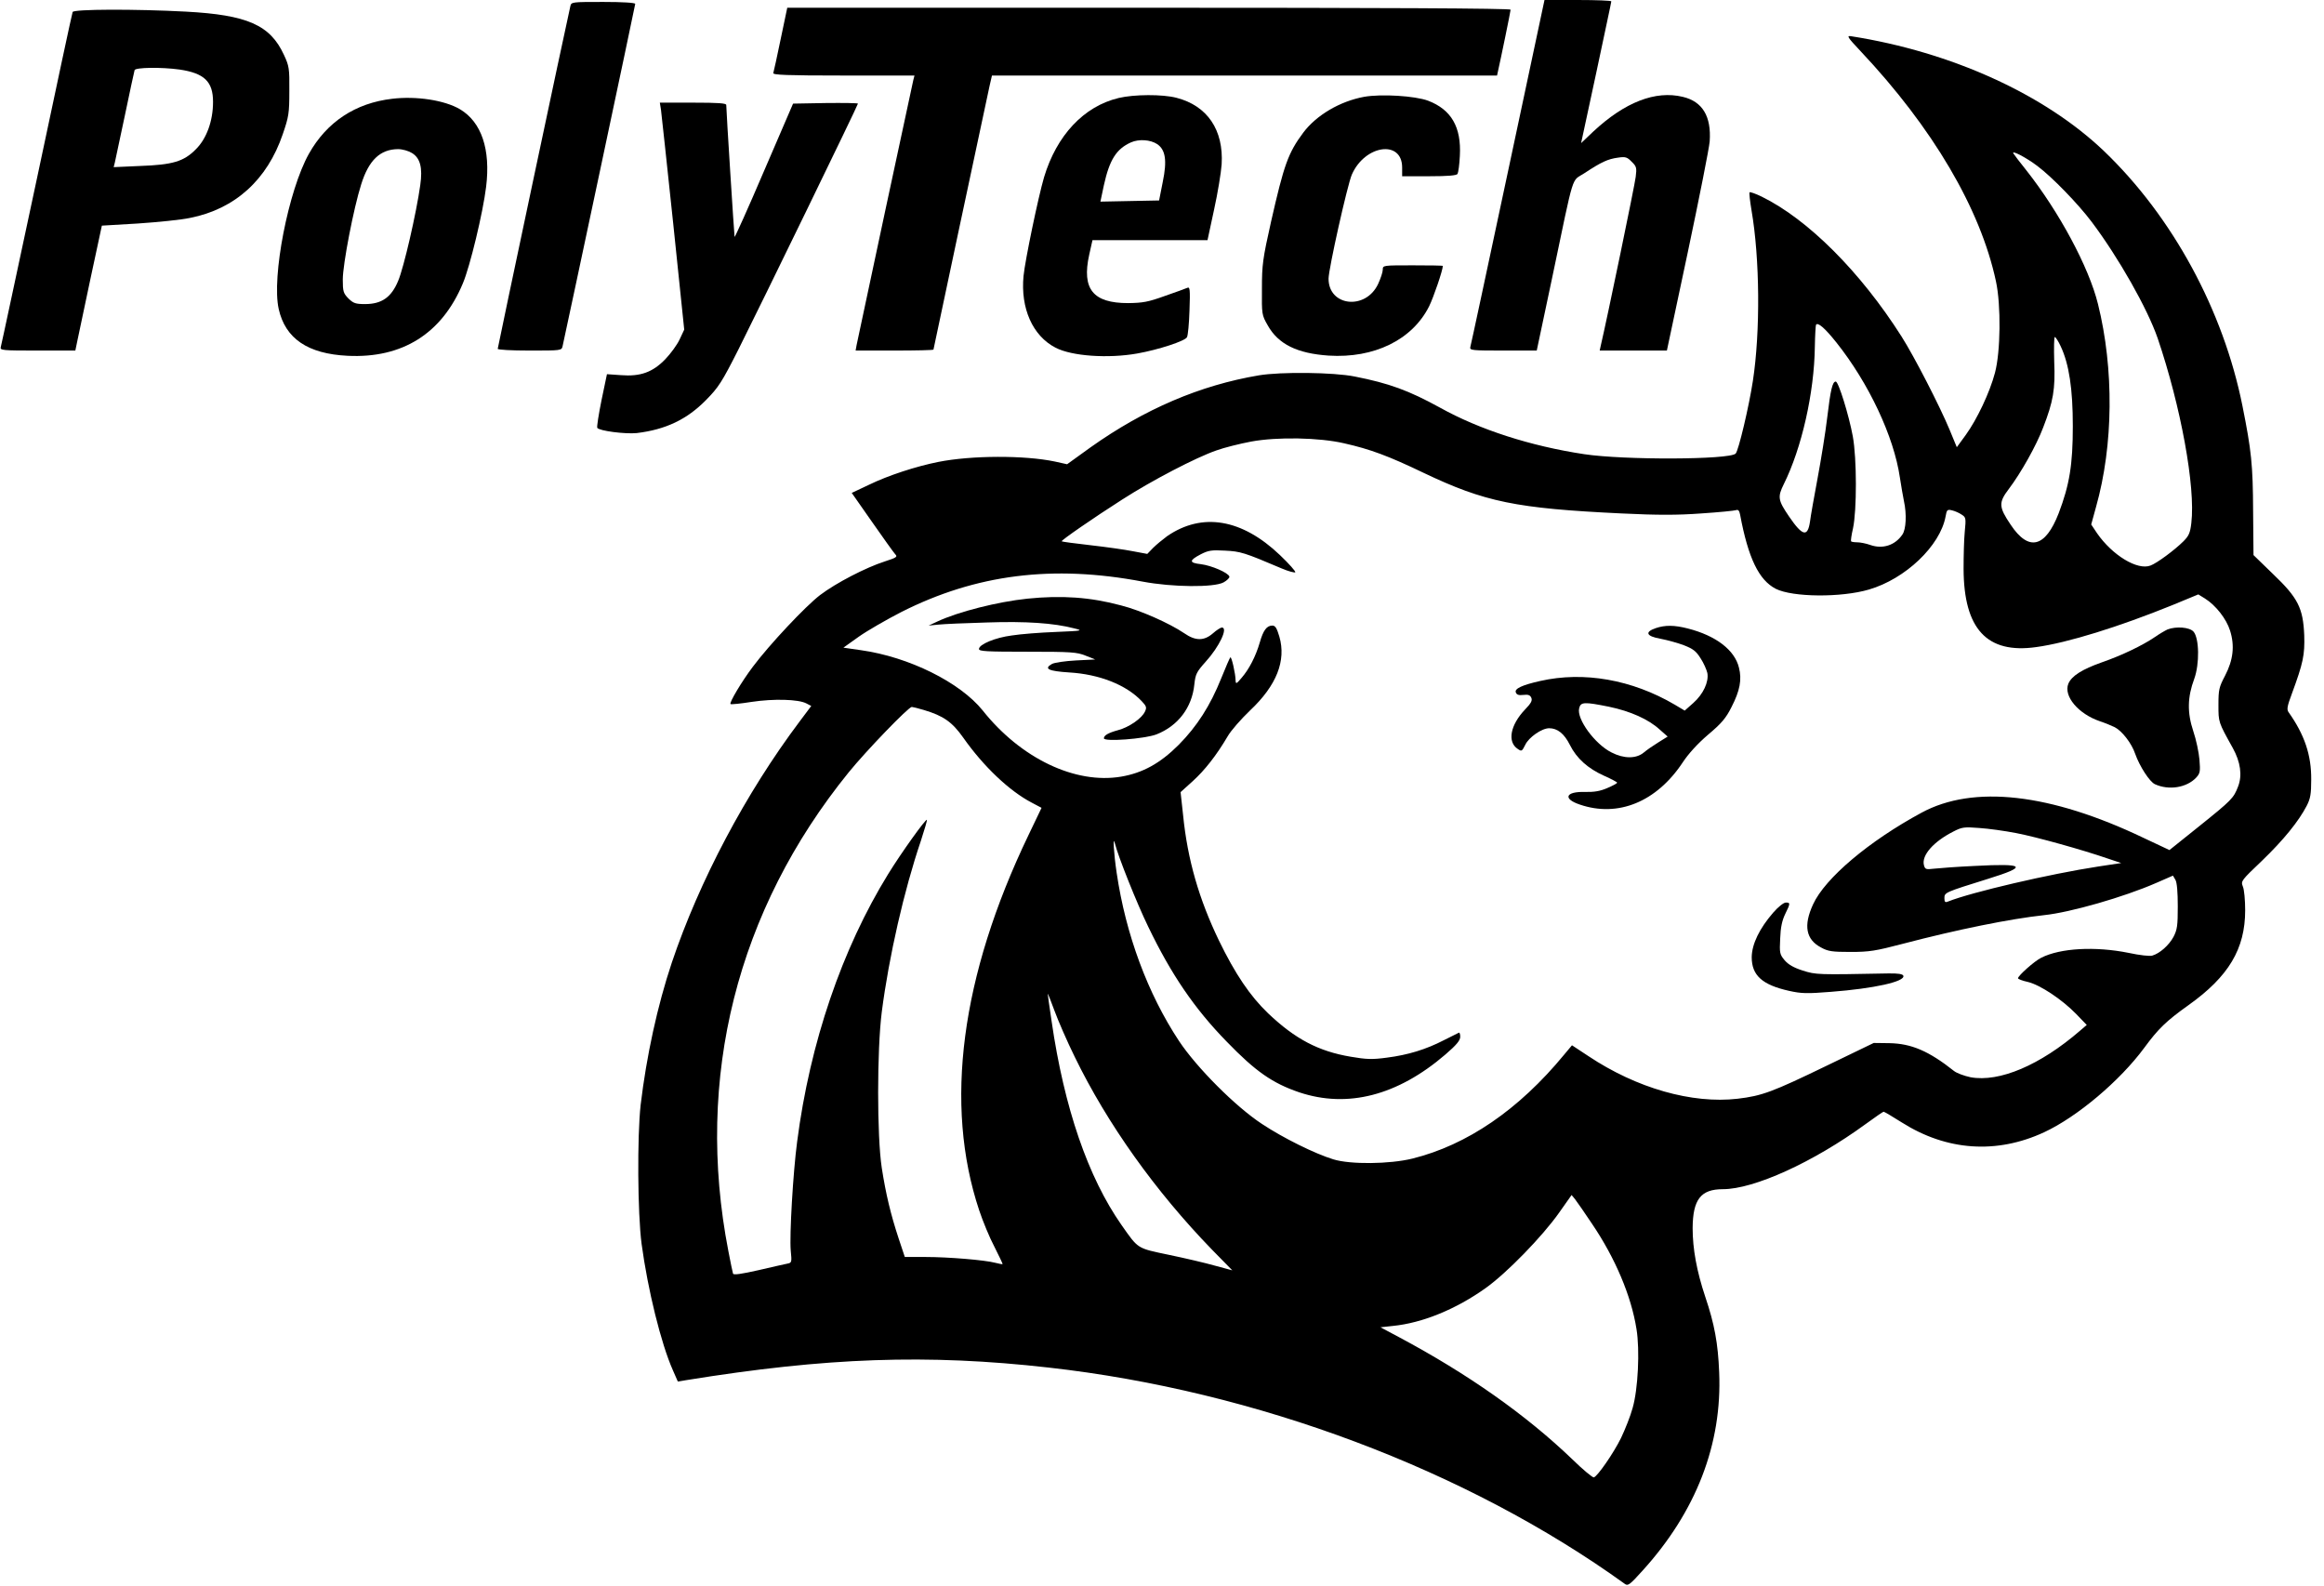 <?xml version="1.0" standalone="no"?>
<!DOCTYPE svg PUBLIC "-//W3C//DTD SVG 20010904//EN"
 "http://www.w3.org/TR/2001/REC-SVG-20010904/DTD/svg10.dtd">
<svg version="1.0" xmlns="http://www.w3.org/2000/svg"
 width="1200pt" height="819pt" viewBox="0 0 1200 819"
 preserveAspectRatio="xMidYMid meet">

<g transform="translate(0,819) scale(0.1,-0.1)"
fill="#000000" stroke="none">
<path d="M7786 7302 c-104 -488 -191 -895 -194 -904 -4 -17 9 -18 170 -18
l173 0 79 373 c119 566 97 496 169 544 85 56 119 72 171 79 39 6 48 3 71 -21
25 -24 27 -31 21 -78 -4 -39 -148 -734 -181 -874 l-5 -23 173 0 174 0 108 508
c59 279 110 536 113 572 9 129 -37 206 -139 230 -141 34 -299 -27 -463 -180
l-62 -59 78 362 c42 199 78 365 78 370 0 4 -78 7 -172 7 l-173 0 -189 -888z"/>
<path d="M2945 8158 c-18 -76 -375 -1761 -375 -1769 0 -5 69 -9 165 -9 163 0
165 0 170 23 19 84 375 1760 375 1767 0 6 -66 10 -165 10 -162 0 -165 0 -170
-22z"/>
<path d="M4031 7988 c-18 -89 -36 -168 -38 -175 -4 -10 69 -13 362 -13 l367 0
-6 -23 c-5 -20 -277 -1290 -293 -1369 l-5 -28 201 0 c110 0 201 2 201 5 0 3
243 1145 290 1363 l12 52 1304 0 1304 0 5 23 c15 66 65 309 65 317 0 7 -674
10 -1868 10 l-1867 0 -34 -162z"/>
<path d="M375 8128 c-3 -7 -86 -395 -185 -863 -100 -467 -183 -858 -186 -867
-5 -17 9 -18 190 -18 l195 0 11 53 c6 28 37 174 68 322 l58 270 186 11 c103 7
224 19 270 29 232 46 398 197 478 432 31 90 34 108 34 223 1 117 -1 129 -28
187 -71 154 -189 206 -506 223 -264 14 -580 13 -585 -2z m552 -297 c128 -19
173 -62 173 -167 0 -98 -33 -190 -89 -245 -62 -63 -119 -80 -290 -86 l-134 -6
6 24 c3 13 26 123 52 244 25 121 48 226 50 233 5 14 138 16 232 3z"/>
<path d="M9606 7927 c374 -397 620 -815 700 -1189 27 -124 24 -365 -5 -473
-27 -102 -93 -241 -151 -321 l-46 -63 -38 92 c-51 122 -181 375 -247 479 -212
334 -484 606 -723 723 -31 15 -59 25 -62 22 -3 -2 2 -45 10 -93 43 -249 46
-626 7 -881 -20 -131 -74 -360 -89 -375 -32 -32 -577 -34 -782 -3 -278 42
-541 127 -744 240 -162 89 -263 126 -441 161 -109 22 -381 25 -495 6 -303 -51
-590 -174 -868 -371 l-122 -88 -63 14 c-157 33 -431 32 -602 -2 -115 -23 -257
-69 -358 -118 l-89 -42 105 -150 c57 -82 111 -157 119 -166 14 -14 8 -18 -54
-38 -99 -32 -251 -111 -333 -173 -75 -57 -262 -256 -348 -371 -58 -77 -122
-185 -115 -192 3 -3 52 2 109 11 113 17 242 14 283 -8 l25 -13 -60 -80 c-279
-371 -519 -826 -660 -1245 -74 -221 -131 -483 -161 -735 -18 -161 -16 -559 5
-718 32 -236 100 -514 162 -653 l25 -57 43 7 c723 117 1244 136 1872 65 1071
-120 2159 -529 2975 -1117 16 -12 26 -4 91 68 277 305 412 654 396 1025 -6
149 -24 248 -72 390 -44 132 -65 247 -65 354 1 148 42 201 156 201 161 0 467
139 737 336 48 35 90 64 93 64 4 0 46 -25 95 -56 231 -146 488 -164 734 -50
170 79 391 265 517 436 72 98 113 138 228 220 208 148 293 291 293 490 0 52
-5 108 -12 123 -11 28 -8 31 99 133 111 107 189 203 231 284 19 37 23 61 23
135 1 126 -34 231 -117 348 -10 14 -7 31 17 95 59 160 67 201 64 302 -6 141
-32 193 -162 317 l-100 97 -2 225 c-1 243 -9 315 -55 545 -99 494 -361 977
-715 1316 -307 293 -788 512 -1306 593 -24 4 -19 -5 48 -76z m914 -594 c77
-58 209 -194 280 -288 140 -186 288 -448 341 -601 120 -353 196 -768 174 -954
-6 -52 -13 -67 -41 -95 -45 -45 -137 -113 -170 -125 -67 -26 -197 53 -276 167
l-30 45 25 91 c90 319 93 713 10 1047 -47 191 -201 477 -371 692 -32 40 -62
79 -66 86 -11 19 69 -23 124 -65z m-1038 -911 c168 -211 297 -486 328 -697 7
-44 16 -99 21 -122 15 -68 11 -146 -8 -173 -38 -56 -102 -76 -165 -54 -22 8
-53 14 -68 14 -14 0 -29 2 -32 5 -2 3 2 33 10 67 20 93 20 360 -1 475 -20 109
-74 283 -88 283 -17 0 -27 -42 -44 -185 -9 -77 -32 -219 -50 -315 -18 -96 -36
-197 -39 -223 -12 -82 -39 -75 -108 26 -58 85 -60 101 -27 168 92 185 157 471
160 709 1 58 4 108 6 113 9 15 46 -17 105 -91z m1158 -19 c44 -93 63 -222 63
-413 0 -199 -17 -303 -73 -450 -69 -178 -155 -199 -248 -59 -62 92 -63 114 -9
185 62 82 142 224 177 317 52 134 63 197 57 340 -2 70 -1 127 3 127 4 0 18
-21 30 -47z m-3699 -502 c134 -30 230 -66 409 -152 317 -151 477 -184 1023
-210 187 -9 287 -9 411 0 91 6 172 14 180 17 11 4 17 -2 21 -23 42 -225 97
-338 184 -383 87 -44 338 -46 481 -4 189 55 368 226 396 377 6 35 9 38 33 32
14 -3 37 -13 50 -22 22 -14 23 -18 16 -89 -4 -40 -6 -126 -6 -191 1 -311 121
-440 375 -404 162 22 428 105 704 217 l133 55 34 -21 c56 -35 111 -105 130
-166 25 -79 16 -152 -26 -233 -31 -59 -34 -72 -34 -150 0 -91 -1 -88 74 -223
40 -72 50 -142 27 -200 -23 -59 -31 -68 -203 -206 l-151 -121 -134 63 c-481
230 -878 275 -1146 130 -272 -147 -498 -338 -560 -473 -51 -110 -37 -182 41
-223 36 -20 57 -23 152 -23 97 0 129 5 270 42 282 74 555 129 730 148 135 14
411 93 578 166 l87 38 13 -22 c8 -14 12 -64 12 -137 0 -100 -3 -120 -22 -157
-23 -43 -71 -86 -110 -97 -11 -4 -66 2 -121 14 -173 35 -354 25 -452 -25 -35
-17 -120 -93 -120 -106 0 -4 23 -13 51 -19 63 -15 176 -90 249 -165 l55 -57
-35 -30 c-206 -178 -416 -267 -565 -240 -33 7 -71 21 -85 32 -131 104 -221
142 -335 144 l-80 1 -242 -117 c-281 -136 -334 -156 -461 -171 -235 -27 -521
54 -770 220 l-85 56 -41 -49 c-234 -284 -501 -466 -783 -536 -118 -29 -320
-31 -408 -4 -95 29 -259 110 -369 183 -137 90 -337 291 -428 428 -162 245
-275 550 -322 868 -15 100 -21 200 -9 152 16 -66 114 -311 172 -430 119 -247
239 -423 405 -593 150 -155 237 -215 375 -262 249 -83 507 -17 754 195 58 50
77 73 77 92 0 13 -3 23 -7 21 -5 -2 -39 -19 -78 -39 -91 -47 -184 -76 -295
-90 -74 -10 -105 -9 -186 5 -166 28 -286 91 -426 224 -93 89 -170 203 -254
376 -103 214 -162 417 -185 647 l-13 119 62 56 c63 57 124 135 181 232 17 30
70 90 116 134 137 129 187 257 151 381 -13 44 -21 57 -36 57 -29 0 -47 -24
-65 -87 -21 -72 -55 -138 -94 -183 -27 -32 -30 -33 -31 -13 0 33 -21 125 -27
119 -3 -2 -24 -51 -47 -108 -57 -142 -125 -248 -220 -344 -96 -96 -186 -145
-297 -164 -237 -40 -518 94 -715 342 -117 145 -380 276 -629 311 l-90 13 80
57 c44 31 143 88 219 127 386 195 782 245 1246 157 153 -29 368 -31 418 -4 18
10 32 24 30 30 -6 20 -92 57 -147 64 -62 7 -62 19 -1 51 39 20 56 23 125 19
80 -4 98 -9 293 -92 35 -15 67 -23 70 -20 4 4 -32 44 -79 89 -196 187 -401
222 -582 98 -23 -17 -56 -44 -73 -61 l-30 -31 -75 14 c-40 8 -139 22 -219 31
-80 9 -146 18 -148 20 -5 4 164 121 313 216 154 99 381 217 485 253 41 15 122
35 180 46 135 25 352 21 481 -9z m-2170 -1377 c100 -30 145 -61 203 -143 104
-148 238 -275 353 -335 l51 -27 -68 -142 c-349 -727 -436 -1390 -254 -1936 19
-57 54 -142 79 -189 24 -48 43 -87 42 -89 -2 -1 -19 2 -38 7 -52 14 -241 30
-361 30 l-106 0 -31 93 c-42 127 -67 232 -88 367 -25 163 -25 607 0 805 37
286 115 628 202 884 19 58 33 106 31 108 -6 6 -131 -168 -200 -280 -238 -386
-404 -871 -470 -1382 -21 -158 -40 -484 -33 -562 6 -59 5 -63 -16 -67 -12 -2
-80 -18 -150 -34 -88 -20 -130 -26 -132 -18 -2 6 -13 58 -24 116 -174 895 44
1760 621 2472 90 111 309 338 326 338 4 0 33 -7 63 -16z m5638 -635 c105 -20
345 -87 475 -132 l69 -23 -119 -18 c-248 -38 -653 -132 -776 -181 -14 -6 -18
-2 -18 18 0 29 3 30 224 99 210 65 194 81 -68 67 -88 -4 -182 -11 -208 -14
-44 -5 -48 -4 -54 19 -12 50 49 120 151 172 46 24 57 25 135 19 47 -3 132 -15
189 -26z m-4859 -1157 c168 -345 416 -693 708 -994 l105 -107 -89 24 c-49 14
-156 39 -238 56 -167 35 -157 29 -245 154 -173 247 -296 605 -361 1052 -11 74
-20 137 -20 141 1 4 16 -36 35 -87 19 -52 66 -160 105 -239z m2670 -860 c120
-177 203 -373 230 -544 18 -109 8 -312 -20 -408 -11 -41 -39 -111 -60 -155
-39 -79 -121 -197 -140 -203 -6 -2 -57 40 -113 95 -238 228 -537 439 -895 630
l-94 50 64 7 c152 15 326 86 480 196 109 78 292 266 378 388 l65 92 18 -22
c10 -13 49 -69 87 -126z"/>
<path d="M5305 5099 c-153 -16 -356 -67 -465 -118 l-45 -21 50 5 c28 3 140 8
250 11 203 7 346 -3 450 -30 49 -12 48 -13 -95 -19 -80 -3 -181 -11 -225 -18
-86 -11 -170 -46 -170 -70 0 -12 40 -14 250 -14 226 0 255 -2 300 -20 l50 -20
-100 -5 c-55 -3 -110 -11 -123 -18 -44 -25 -19 -37 89 -44 155 -9 294 -64 373
-147 26 -27 28 -34 18 -55 -16 -35 -82 -81 -139 -96 -51 -14 -73 -27 -73 -42
0 -19 210 -3 271 20 112 44 184 139 196 258 6 54 11 64 59 118 70 77 117 176
83 176 -6 0 -27 -13 -46 -30 -46 -40 -90 -40 -149 1 -74 50 -223 117 -325 143
-160 43 -307 53 -484 35z"/>
<path d="M8550 4947 c-59 -20 -50 -42 24 -55 36 -7 91 -22 122 -34 46 -18 62
-30 85 -67 16 -24 31 -59 35 -76 8 -46 -21 -109 -73 -155 l-44 -39 -52 31
c-220 129 -469 173 -694 122 -94 -21 -134 -40 -126 -59 4 -12 15 -16 39 -13
25 3 35 -1 41 -15 6 -14 -1 -28 -33 -61 -76 -80 -92 -167 -37 -203 20 -14 22
-12 39 22 18 38 85 85 123 85 43 0 78 -28 107 -86 35 -70 93 -122 178 -160 36
-16 66 -32 66 -35 0 -4 -23 -16 -51 -28 -37 -16 -67 -21 -115 -20 -100 3 -116
-35 -27 -65 198 -68 397 14 532 218 29 44 77 97 131 143 69 58 92 85 121 143
43 84 54 141 38 203 -22 91 -119 165 -264 202 -70 18 -117 18 -165 2z m-242
-406 c111 -23 204 -65 261 -117 l42 -37 -48 -30 c-26 -16 -61 -40 -76 -53 -39
-32 -102 -32 -166 1 -86 43 -181 173 -167 228 8 33 25 34 154 8z"/>
<path d="M11192 4940 c-13 -6 -42 -23 -65 -39 -63 -43 -171 -95 -272 -130
-105 -37 -158 -71 -175 -111 -26 -64 51 -156 163 -194 27 -9 61 -23 77 -31 37
-19 87 -83 105 -137 23 -65 75 -145 102 -157 72 -33 164 -18 213 34 20 22 22
31 17 92 -3 37 -17 104 -32 148 -32 96 -30 176 5 270 28 77 26 210 -4 244 -21
23 -90 28 -134 11z"/>
<path d="M9156 3478 c-71 -82 -110 -162 -111 -230 0 -94 54 -143 193 -174 63
-14 92 -15 216 -5 223 17 384 53 374 83 -3 9 -27 13 -79 12 -365 -7 -372 -7
-441 15 -47 15 -74 31 -93 53 -25 30 -27 37 -23 112 2 58 10 94 26 127 27 55
27 59 3 59 -11 0 -40 -23 -65 -52z"/>
<path d="M5776 7684 c-180 -43 -320 -193 -385 -409 -30 -102 -98 -429 -106
-510 -16 -167 47 -309 165 -370 84 -44 272 -57 423 -30 107 19 246 64 256 84
5 9 11 71 13 139 4 108 2 122 -11 116 -9 -4 -61 -23 -116 -42 -86 -31 -113
-36 -190 -37 -181 0 -240 72 -201 249 l17 76 297 0 297 0 34 158 c19 86 36
191 39 233 11 178 -74 303 -233 344 -73 19 -219 18 -299 -1z m199 -238 c43
-29 52 -84 29 -195 l-19 -96 -152 -3 -151 -3 18 85 c29 131 64 187 140 221 41
18 100 14 135 -9z"/>
<path d="M7043 7690 c-124 -23 -245 -94 -313 -184 -79 -106 -100 -166 -167
-461 -43 -192 -47 -222 -47 -345 -1 -133 -1 -136 30 -190 54 -97 152 -145 314
-156 235 -15 432 81 519 254 23 46 71 187 71 209 0 2 -70 3 -155 3 -154 0
-155 0 -155 -22 0 -13 -11 -46 -24 -74 -64 -137 -256 -116 -256 27 0 50 97
483 120 537 67 154 260 182 260 37 l0 -45 139 0 c99 0 142 4 147 12 4 7 10 49
12 94 8 148 -44 238 -164 284 -67 25 -241 36 -331 20z"/>
<path d="M2025 7680 c-190 -22 -338 -120 -430 -284 -106 -189 -193 -636 -156
-801 34 -153 150 -232 356 -242 283 -14 487 115 595 374 37 87 104 366 120
498 24 194 -24 335 -135 401 -80 47 -226 69 -350 54z m102 -280 c43 -26 56
-76 43 -166 -20 -144 -85 -426 -114 -494 -35 -85 -85 -120 -171 -120 -49 0
-60 4 -86 29 -26 27 -29 36 -29 98 0 78 56 369 95 491 39 125 98 181 190 182
23 0 54 -9 72 -20z"/>
<path d="M3413 7623 c3 -21 31 -285 63 -586 l57 -549 -24 -51 c-13 -28 -47
-74 -74 -102 -65 -67 -128 -90 -229 -82 l-72 5 -28 -134 c-15 -74 -25 -138
-22 -143 10 -16 145 -33 204 -27 149 18 259 70 358 171 64 65 81 91 167 261
118 235 617 1261 617 1269 0 3 -75 4 -167 3 l-168 -3 -150 -348 c-82 -192
-151 -345 -152 -340 -2 7 -43 653 -43 681 0 9 -41 12 -171 12 l-172 0 6 -37z"/>
</g>
</svg>
